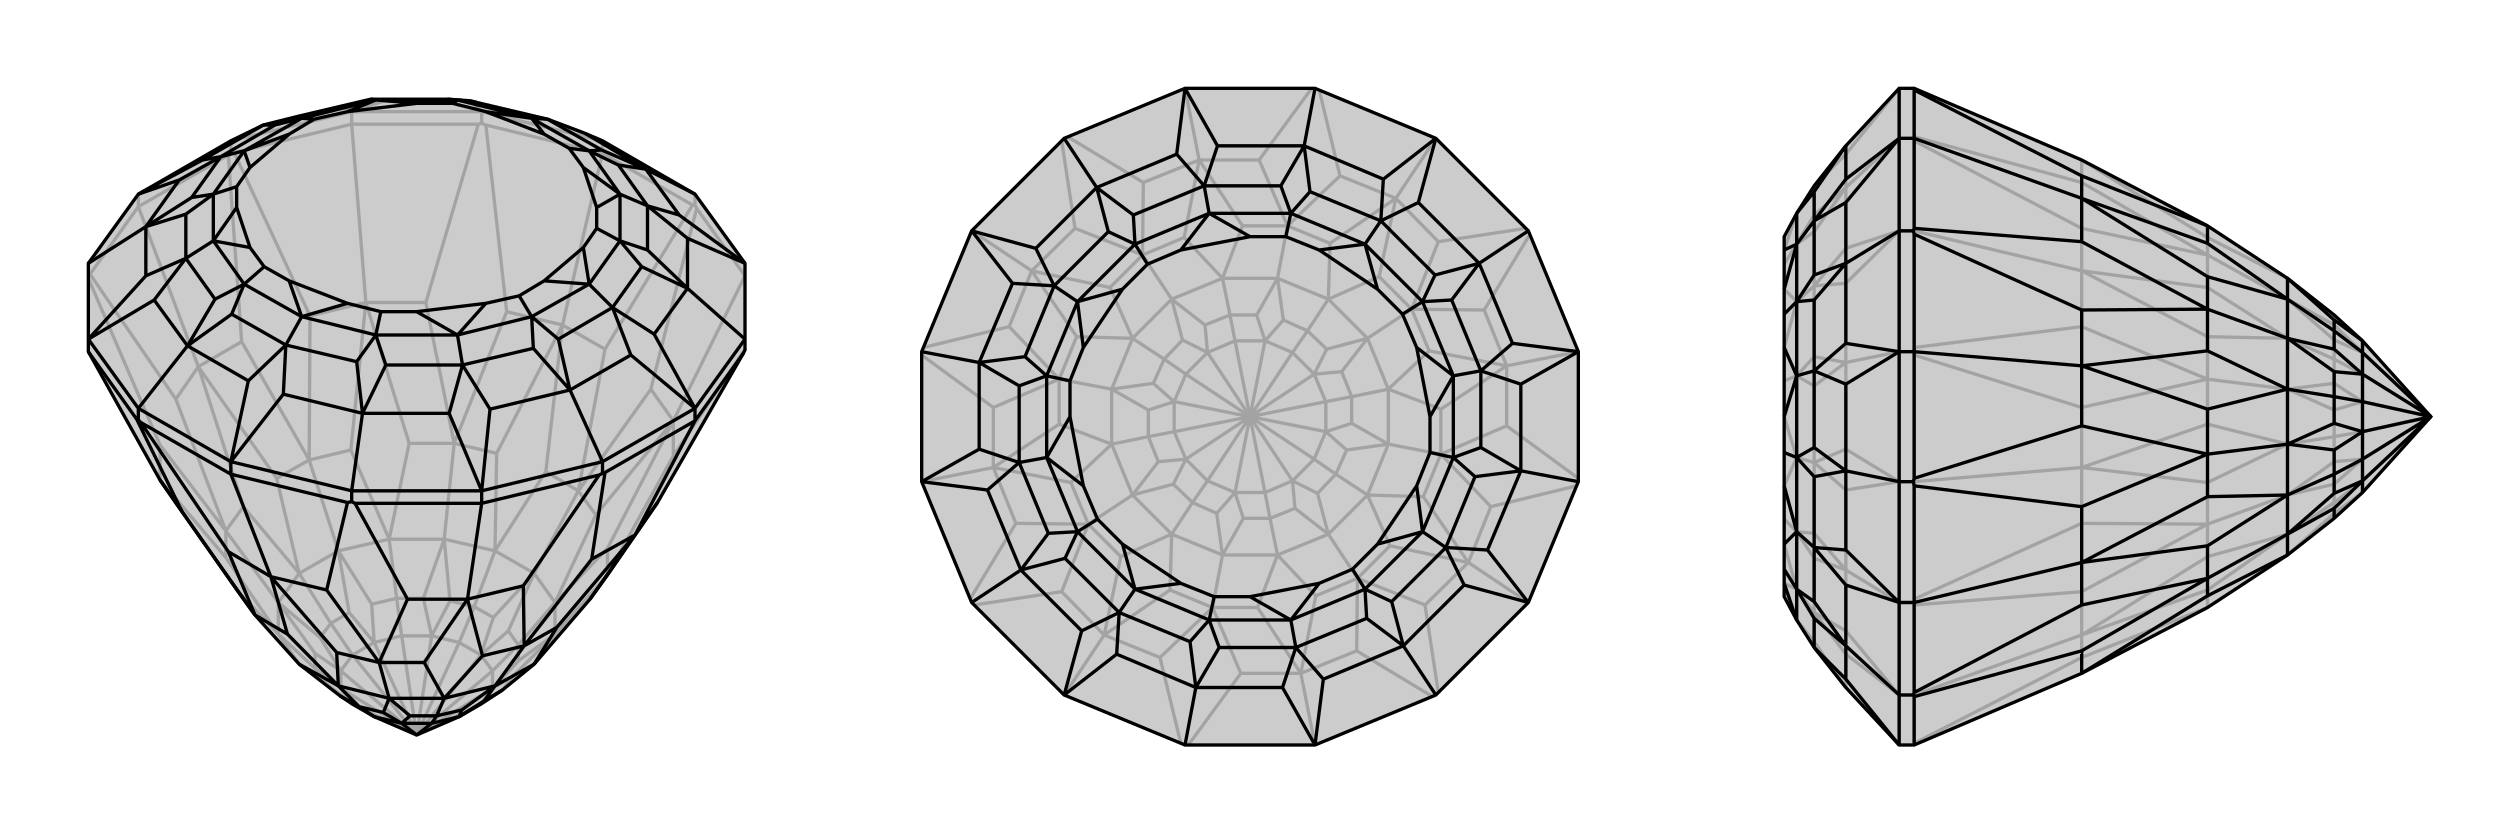 <svg xmlns="http://www.w3.org/2000/svg" viewBox="0 0 3000 1000">
    <g stroke="currentColor" stroke-width="4" fill="none" transform="translate(0 42)">
        <path fill="currentColor" stroke="none" fill-opacity=".2" d="M192,534L285,667L306,696L359,755L408,793L423,803L449,818L500,840L551,818L577,803L603,786L641,755L708,677L729,648L789,561L892,382L894,378L894,365L894,274L834,191L723,127L702,118L657,101L572,81L565,79L537,77L445,77L360,97L316,108L277,127L166,191L106,274L106,365L106,380z" />
<path stroke-opacity=".2" d="M834,204L834,191M723,142L723,127M578,106L578,92M422,107L422,92M277,140L277,127M166,206L166,191M723,142L831,204M723,142L583,108M723,142L675,348M422,107L574,107M422,107L281,141M422,107L439,321M166,206L274,144M166,206L108,287M166,206L238,398M894,289L836,208M894,289L808,463M834,204L836,208M834,204L831,204M831,204L726,377M836,208L781,425M578,106L583,108M578,106L574,107M583,108L608,332M574,107L511,321M277,140L281,141M277,140L274,144M281,141L372,337M274,144L290,368M106,288L108,287M108,287L211,437M106,292L192,492M894,377L808,505M726,377L675,348M726,377L694,547M608,332L675,348M608,332L545,490M511,321L439,321M511,321L545,490M372,337L439,321M372,337L371,510M290,368L238,398M290,368L371,510M211,437L238,398M211,437L271,595M192,492L192,534M192,492L271,595M808,505L808,463M808,505L729,648M781,425L808,463M781,425L694,547M694,547L655,524M545,490L596,502M545,490L491,490M545,490L533,605M371,510L421,498M371,510L332,532M371,510L406,619M271,595L292,566M271,595L271,627M271,595L334,681M729,648L729,616M729,648L666,719M694,547L715,576M694,547L641,646M675,348L655,524M675,348L596,502M655,524L594,619M596,502L594,619M439,321L491,490M439,321L421,498M491,490L467,605M421,498L467,605M238,398L332,532M238,398L292,566M332,532L359,646M292,566L359,646M192,534L271,627M271,627L334,719M285,667L334,719M808,463L729,616M808,463L715,576M729,616L666,681M715,576L666,681M594,619L641,646M594,619L533,605M594,619L569,686M467,605L533,605M467,605L406,619M467,605L476,676M359,646L406,619M359,646L334,681M359,646L397,706M334,719L334,681M334,719L359,755M334,719L378,760M641,755L666,719M666,681L666,719M666,681L641,646M666,681L622,732M641,646L592,699M641,646L610,715M533,605L540,679M533,605L508,676M406,619L446,683M406,619L419,693M334,681L384,723M334,681L378,742M359,755L390,777M666,719L616,769M666,719L622,751M592,699L569,686M592,699L577,744M569,686L540,679M540,679L518,721M569,686L551,729M508,676L476,676M508,676L518,721M476,676L446,683M446,683L449,729M476,676L482,721M419,693L397,706M419,693L449,729M397,706L384,723M384,723L409,763M397,706L423,744M378,742L378,760M378,742L409,763M378,760L390,777M390,777L423,803M378,760L409,784M603,786L616,769M616,769L591,784M622,751L622,732M622,751L591,784M622,732L610,715M610,715L577,744M622,732L591,763M577,744L551,729M518,721L551,729M551,729L500,840M518,721L482,721M518,721L500,840M449,729L482,721M482,721L500,840M449,729L423,744M449,729L500,840M409,763L423,744M500,840L423,744M409,763L409,784M409,763L500,840M423,803L409,784M500,840L409,784M423,803L500,840M591,784L577,803M500,840L577,803M591,784L591,763M591,784L500,840M577,744L591,763M577,744L500,840M500,840L591,763M422,92L277,127M422,92L578,92M723,127L578,92M578,92L565,79M422,92L412,85M422,92L461,79M723,127L660,102M412,85L316,108M412,85L445,77M461,79L565,79M461,79L445,77M660,102L565,79M660,102L657,101" />
<path d="M192,534L285,667L306,696L359,755L408,793L423,803L449,818L500,840L551,818L577,803L603,786L641,755L708,677L729,648L789,561L892,382L894,378L894,365L894,274L834,191L723,127L702,118L657,101L572,81L565,79L537,77L445,77L360,97L316,108L277,127L166,191L106,274L106,365L106,380z" />
<path d="M277,527L277,512M422,560L422,547M578,562L578,547M723,526L723,512M834,463L834,448M166,462L166,448M106,380L164,461M277,527L169,465M277,527L417,561M277,527L325,650M578,562L426,562M578,562L719,528M578,562L561,677M834,463L726,525M834,463L892,382M834,463L762,600M166,462L169,465M166,462L164,461M164,461L219,573M169,465L274,620M422,560L417,561M422,560L426,562M417,561L392,666M426,562L489,677M723,526L719,528M723,526L726,525M719,528L628,661M726,525L710,629M219,573L192,534M219,573L306,696M274,620L325,650M274,620L306,696M392,666L325,650M392,666L455,753M489,677L561,677M489,677L455,753M628,661L561,677M628,661L629,733M710,629L762,600M710,629L629,733M789,561L762,600M306,696L345,719M455,753L404,741M455,753L509,753M455,753L467,796M629,733L579,745M629,733L668,711M629,733L594,781M325,650L345,719M325,650L404,741M345,719L406,781M404,741L406,781M561,677L509,753M561,677L579,745M509,753L533,796M579,745L533,796M762,600L668,711M762,600L708,677M668,711L641,755M406,781L359,755M406,781L467,796M406,781L431,806M533,796L467,796M533,796L594,781M533,796L524,817M641,755L594,781M467,796L460,813M467,796L492,817M594,781L554,810M594,781L581,799M408,793L431,806M431,806L460,813M460,813L482,826M431,806L449,818M492,817L524,817M492,817L482,826M524,817L554,810M554,810L551,818M524,817L518,826M581,799L603,786M581,799L551,818M482,826L449,818M482,826L518,826M482,826L500,840M551,818L518,826M500,840L518,826M166,448L277,512M166,448L106,365M166,448L225,373M106,274L175,230M834,191L775,161M834,448L894,365M894,365L825,304M834,448L723,512M578,547L723,512M723,512L684,426M578,547L422,547M277,512L422,547M422,547L435,454M277,512L298,415M277,512L340,431M106,365L185,318M106,365L175,289M166,191L215,174M166,191L243,150M894,274L815,216M894,274L825,244M834,448L785,359M834,448L757,384M578,547L588,449M578,547L539,454M298,415L225,373M298,415L343,372M185,318L225,373M185,318L223,268M175,289L175,230M175,289L223,268M215,174L175,230M215,174L265,146M243,150L316,108M243,150L265,146M702,118L775,161M815,216L775,161M815,216L777,205M825,244L825,304M825,244L777,205M785,359L825,304M785,359L735,327M757,384L684,426M757,384L735,327M588,449L684,426M588,449L555,396M539,454L435,454M539,454L555,396M340,431L435,454M340,431L343,372M225,373L278,335M225,373L258,317M175,230L223,215M175,230L230,195M316,108L330,108M775,161L722,138M775,161L742,156M825,304L777,258M825,304L770,278M684,426L670,365M684,426L640,376M435,454L463,396M435,454L428,392M343,372L278,335M278,335L293,299M223,268L258,317M258,317L293,299M223,268L223,215M223,215L256,191M223,268L256,247M265,146L230,195M230,195L256,191M265,146L330,108M330,108L362,100M265,146L293,139M360,97L362,100M537,77L549,78M445,77L451,78M572,81L549,78M657,101L722,138M722,138L707,139M657,101L638,100M777,205L742,156M742,156L707,139M777,205L777,258M777,258L744,247M777,205L744,191M735,327L770,278M770,278L744,247M735,327L670,365M670,365L638,338M735,327L707,299M555,396L640,376M640,376L638,338M555,396L463,396M463,396L451,360M555,396L549,360M343,372L428,392M428,392L451,360M343,372L362,338M293,299L362,338M293,299L256,247M293,299L317,278M256,247L256,191M256,191L293,139M256,191L284,182M362,100L293,139M362,100L451,78M362,100L377,101M451,78L549,78M549,78L638,100M549,78L543,82M707,139L638,100M707,139L744,191M707,139L683,136M744,191L744,247M744,247L707,299M744,247L716,232M638,338L707,299M638,338L549,360M638,338L623,313M549,360L451,360M362,338L451,360M451,360L457,332M317,278L347,295M317,278L300,255M284,182L284,207M284,182L300,159M377,101L347,119M377,101L417,92M543,82L500,82M543,82L583,92M683,136L653,119M683,136L700,159M716,232L716,207M716,232L700,255M623,313L653,295M623,313L583,322M457,332L500,332M457,332L417,322M362,338L347,295M362,338L417,322M347,295L417,322M256,247L300,255M256,247L284,207M300,255L284,207M293,139L300,159M293,139L347,119M300,159L347,119M451,78L417,92M451,78L500,82M417,92L500,82M638,100L583,92M638,100L653,119M583,92L653,119M744,191L700,159M744,191L716,207M700,159L716,207M707,299L700,255M707,299L653,295M700,255L653,295M549,360L583,322M549,360L500,332M583,322L500,332" />
    </g>
    <g stroke="currentColor" stroke-width="4" fill="none" transform="translate(1000 0)">
        <path fill="currentColor" stroke="none" fill-opacity=".2" d="M277,834L166,723L106,578L106,422L166,277L277,166L422,106L578,106L723,166L834,277L894,422L894,578L834,723L723,834L578,894L422,894z" />
<path stroke-opacity=".2" d="M422,106L439,192M166,277L238,325M106,578L192,561M277,834L325,762M578,894L561,808M834,723L762,675M894,422L808,439M723,166L675,238M574,106L511,192M583,108L608,211M281,164L372,219M274,169L290,274M108,417L211,392M106,426L192,489M164,719L219,628M169,726L274,710M417,892L392,789M426,894L489,808M719,836L628,781M726,831L710,726M892,583L789,608M894,574L808,511M836,281L781,372M831,274L726,290M511,192L439,192M511,192L545,271M372,219L439,192M372,219L371,306M290,274L238,325M290,274L371,306M211,392L238,325M211,392L271,455M192,489L192,561M192,489L271,455M219,628L192,561M219,628L306,629M274,710L325,762M274,710L306,629M392,789L325,762M392,789L455,729M489,808L561,808M489,808L455,729M628,781L561,808M628,781L629,694M710,726L762,675M710,726L629,694M789,608L762,675M789,608L729,545M808,511L808,439M808,511L729,545M781,372L808,439M781,372L694,371M726,290L675,238M726,290L694,371M608,211L675,238M608,211L545,271M545,271L491,271M371,306L421,285M371,306L332,345M371,306L406,359M271,455L292,404M271,455L271,509M271,455L334,467M306,629L285,579M306,629L345,668M306,629L359,594M455,729L404,708M455,729L509,729M455,729L467,666M629,694L579,715M629,694L668,655M629,694L594,641M729,545L708,596M729,545L729,491M729,545L666,533M694,371L715,421M694,371L655,332M694,371L641,406M545,271L596,292M545,271L533,334M439,192L491,271M439,192L421,285M491,271L467,334M421,285L467,334M238,325L332,345M238,325L292,404M332,345L359,406M292,404L359,406M192,561L271,509M192,561L285,579M271,509L334,533M285,579L334,533M325,762L345,668M325,762L404,708M345,668L406,641M404,708L406,641M561,808L509,729M561,808L579,715M509,729L533,666M579,715L533,666M762,675L668,655M762,675L708,596M668,655L641,594M708,596L641,594M808,439L729,491M808,439L715,421M729,491L666,467M715,421L666,467M675,238L655,332M675,238L596,292M655,332L594,359M596,292L594,359M467,334L533,334M467,334L406,359M467,334L476,378M359,406L406,359M359,406L334,467M359,406L397,431M334,533L334,467M334,533L359,594M334,533L378,524M406,641L359,594M406,641L467,666M406,641L431,603M533,666L467,666M533,666L594,641M533,666L524,622M641,594L594,641M641,594L666,533M641,594L603,569M666,467L666,533M666,467L641,406M666,467L622,476M594,359L641,406M594,359L533,334M594,359L569,397M533,334L508,378M533,334L540,384M406,359L446,390M406,359L419,408M334,467L384,460M334,467L378,492M359,594L390,554M359,594L408,581M467,666L460,616M467,666L492,622M594,641L554,610M594,641L581,592M666,533L616,540M666,533L622,508M641,406L610,446M641,406L592,419M508,378L476,378M508,378L518,409M476,378L446,390M446,390L449,423M476,378L482,409M419,408L397,431M419,408L449,423M397,431L384,460M384,460L409,482M397,431L423,449M378,492L378,524M378,492L409,482M378,524L390,554M390,554L423,551M378,524L409,518M408,581L431,603M408,581L423,551M431,603L460,616M460,616L482,591M431,603L449,577M492,622L524,622M492,622L482,591M524,622L554,610M554,610L551,577M524,622L518,591M581,592L603,569M581,592L551,577M603,569L616,540M616,540L591,518M603,569L577,551M622,508L622,476M622,508L591,518M622,476L610,446M610,446L577,449M622,476L591,482M592,419L569,397M592,419L577,449M569,397L540,384M540,384L518,409M569,397L551,423M518,409L482,409M449,423L482,409M482,409L500,500M449,423L423,449M449,423L500,500M409,482L423,449M423,449L500,500M409,482L409,518M409,482L500,500M423,551L409,518M500,500L409,518M423,551L449,577M423,551L500,500M482,591L449,577M500,500L449,577M482,591L518,591M482,591L500,500M551,577L518,591M500,500L518,591M551,577L577,551M551,577L500,500M591,518L577,551M500,500L577,551M591,518L591,482M591,518L500,500M577,449L591,482M500,500L591,482M577,449L551,423M577,449L500,500M518,409L551,423M518,409L500,500M500,500L551,423" />
<path d="M277,834L166,723L106,578L106,422L166,277L277,166L422,106L578,106L723,166L834,277L894,422L894,578L834,723L723,834L578,894L422,894z" />
<path d="M422,894L435,825M166,723L225,684M106,422L175,435M277,166L316,225M578,106L565,175M834,277L775,316M894,578L825,565M723,834L684,775M578,894L539,825M578,894L588,815M277,834L340,785M277,834L298,757M106,578L185,588M106,578L175,539M166,277L215,340M166,277L243,298M422,106L412,185M422,106L461,175M723,166L660,215M723,166L702,243M894,422L815,412M894,422L825,461M834,723L785,660M834,723L757,702M539,825L435,825M539,825L555,777M340,785L435,825M340,785L343,735M298,757L225,684M298,757L343,735M185,588L225,684M185,588L223,555M175,539L175,435M175,539L223,555M215,340L175,435M215,340L265,343M243,298L316,225M243,298L265,343M412,185L316,225M412,185L445,223M461,175L565,175M461,175L445,223M660,215L565,175M660,215L657,265M702,243L775,316M702,243L657,265M815,412L775,316M815,412L777,445M825,461L825,565M825,461L777,445M785,660L825,565M785,660L735,657M757,702L684,775M757,702L735,657M588,815L684,775M588,815L555,777M435,825L463,777M435,825L428,770M225,684L278,670M225,684L258,640M175,435L223,463M175,435L230,428M316,225L330,278M316,225L360,258M565,175L537,223M565,175L572,230M775,316L722,330M775,316L742,360M825,565L777,537M825,565L770,572M684,775L670,722M684,775L640,742M555,777L463,777M463,777L451,744M343,735L428,770M428,770L451,744M343,735L278,670M278,670L293,638M343,735L362,707M223,555L258,640M258,640L293,638M223,555L223,463M223,463L256,451M223,555L256,549M265,343L230,428M230,428L256,451M265,343L330,278M330,278L362,293M265,343L293,362M445,223L360,258M360,258L362,293M445,223L537,223M537,223L549,256M445,223L451,256M657,265L572,230M572,230L549,256M657,265L722,330M722,330L707,362M657,265L638,293M777,445L742,360M742,360L707,362M777,445L777,537M777,537L744,549M777,445L744,451M735,657L770,572M770,572L744,549M735,657L670,722M670,722L638,707M735,657L707,638M555,777L640,742M640,742L638,707M555,777L549,744M451,744L549,744M451,744L362,707M451,744L457,716M362,707L293,638M293,638L256,549M293,638L317,623M256,451L256,549M256,451L293,362M256,451L284,457M293,362L362,293M362,293L451,256M362,293L377,317M549,256L451,256M549,256L638,293M549,256L543,284M638,293L707,362M707,362L744,451M707,362L683,377M744,549L744,451M744,549L707,638M744,549L716,543M707,638L638,707M549,744L638,707M638,707L623,683M457,716L500,716M457,716L417,700M317,623L347,653M317,623L300,583M284,457L284,500M284,457L300,417M377,317L347,347M377,317L417,300M543,284L500,284M543,284L583,300M683,377L653,347M683,377L700,417M716,543L716,500M716,543L700,583M623,683L653,653M623,683L583,700M549,744L500,716M549,744L583,700M500,716L583,700M362,707L417,700M362,707L347,653M417,700L347,653M256,549L300,583M256,549L284,500M300,583L284,500M293,362L300,417M293,362L347,347M300,417L347,347M451,256L417,300M451,256L500,284M417,300L500,284M638,293L583,300M638,293L653,347M583,300L653,347M744,451L700,417M744,451L716,500M700,417L716,500M707,638L700,583M707,638L653,653M700,583L653,653" />
    </g>
    <g stroke="currentColor" stroke-width="4" fill="none" transform="translate(2000 0)">
        <path fill="currentColor" stroke="none" fill-opacity=".2" d="M498,808L649,729L745,666L801,622L835,591L917,500L835,409L801,378L745,334L649,271L498,192L297,106L296,106L279,106L215,175L177,223L156,256L141,284L141,300L141,347L141,377L141,417L141,500L141,543L141,583L141,653L141,683L141,700L141,716L156,744L177,777L215,825L279,894L297,894z" />
<path stroke-opacity=".2" d="M296,166L279,166M297,277L279,277M296,422L279,422M297,578L279,578M296,723L279,723M297,834L279,834M297,106L297,164M297,277L297,169M297,277L297,417M297,277L498,325M297,578L297,426M297,578L297,719M297,578L498,561M297,834L297,726M297,834L297,892M297,834L498,762M296,166L297,164M296,166L297,169M297,164L498,219M297,169L498,274M296,422L297,417M296,422L297,426M297,417L498,392M297,426L498,489M296,723L297,719M296,723L297,726M297,719L498,628M297,726L498,710M296,894L297,892M297,892L498,789M498,219L498,192M498,219L649,306M498,274L498,325M498,274L649,306M498,392L498,325M498,392L649,455M498,489L498,561M498,489L649,455M498,628L498,561M498,628L649,629M498,710L498,762M498,710L649,629M498,789L498,762M498,789L649,729M649,306L649,285M649,306L649,345M649,306L745,359M649,455L649,404M649,455L649,509M649,455L745,467M649,629L649,579M649,629L649,668M649,629L745,594M649,729L649,708M498,192L649,285M649,285L745,334M498,325L649,345M498,325L649,404M649,345L745,406M649,404L745,406M498,561L649,509M498,561L649,579M649,509L745,533M649,579L745,533M498,762L649,668M498,762L649,708M649,668L745,641M649,708L745,641M745,334L745,359M745,406L745,359M745,406L745,467M745,406L801,431M745,533L745,467M745,533L745,594M745,533L801,524M745,641L745,594M745,641L745,666M745,641L801,603M745,359L801,390M745,359L801,408M745,467L801,460M745,467L801,492M745,594L801,554M745,594L801,581M745,666L801,616M801,378L801,390M801,390L835,423M801,408L801,431M801,408L835,423M801,431L801,460M801,460L835,482M801,431L835,449M801,492L801,524M801,492L835,482M801,524L801,554M801,554L835,551M801,524L835,518M801,581L801,603M801,581L835,551M801,603L801,616M801,616L835,591M801,603L835,577M835,423L835,409M835,423L835,449M835,423L917,500M835,482L835,449M835,449L917,500M835,482L835,518M835,482L917,500M835,551L835,518M917,500L835,518M835,551L835,577M835,551L917,500M835,591L835,577M917,500L835,577M279,894L279,834M279,834L279,723M279,578L279,723M279,723L215,684M279,578L279,422M279,277L279,422M279,422L215,435M279,277L279,166M279,106L279,166M279,166L215,225M279,834L215,785M279,834L215,757M279,578L215,588M279,578L215,539M279,277L215,340M279,277L215,298M279,106L215,185M215,785L215,825M215,785L177,735M215,757L215,684M215,757L177,735M215,588L215,684M215,588L177,555M215,539L215,435M215,539L177,555M215,340L215,435M215,340L177,343M215,298L215,225M215,298L177,343M215,185L215,225M215,185L177,223M215,825L177,770M215,684L177,670M215,684L177,640M215,435L177,463M215,435L177,428M215,225L177,278M215,225L177,258M177,735L177,770M177,770L156,744M177,735L177,670M177,670L156,638M177,735L156,707M177,555L177,640M177,640L156,638M177,555L177,463M177,463L156,451M177,555L156,549M177,343L177,428M177,428L156,451M177,343L177,278M177,278L156,293M177,343L156,362M177,223L177,258M177,258L156,293M156,744L156,707M156,707L156,638M156,638L156,549M156,638L141,623M156,451L156,549M156,451L156,362M156,451L141,457M156,362L156,293M156,293L156,256M156,293L141,317M156,707L141,700M156,707L141,653M156,549L141,583M156,549L141,500M156,362L141,417M156,362L141,347M156,256L141,300" />
<path d="M498,808L649,729L745,666L801,622L835,591L917,500L835,409L801,378L745,334L649,271L498,192L297,106L296,106L279,106L215,175L177,223L156,256L141,284L141,300L141,347L141,377L141,417L141,500L141,543L141,583L141,653L141,683L141,700L141,716L156,744L177,777L215,825L279,894L297,894z" />
<path d="M296,834L279,834M297,723L279,723M296,578L279,578M297,422L279,422M296,277L279,277M297,166L279,166M297,894L297,836M297,723L297,831M297,723L297,583M297,723L498,675M297,422L297,574M297,422L297,281M297,422L498,439M297,166L297,274M297,166L297,108M297,166L498,238M296,106L297,108M297,108L498,211M296,834L297,836M296,834L297,831M297,836L498,781M297,831L498,726M296,578L297,583M296,578L297,574M297,583L498,608M297,574L498,511M296,277L297,281M296,277L297,274M297,281L498,372M297,274L498,290M498,781L498,808M498,781L649,694M498,726L498,675M498,726L649,694M498,608L498,675M498,608L649,545M498,511L498,439M498,511L649,545M498,372L498,439M498,372L649,371M498,290L498,238M498,290L649,371M498,211L498,238M498,211L649,271M649,694L649,715M649,694L649,655M649,694L745,641M649,545L649,596M649,545L649,491M649,545L745,533M649,371L649,421M649,371L649,332M649,371L745,406M649,271L649,292M498,808L649,715M649,715L745,666M498,675L649,655M498,675L649,596M649,655L745,594M649,596L745,594M498,439L649,491M498,439L649,421M649,491L745,467M649,421L745,467M498,238L649,332M498,238L649,292M649,332L745,359M649,292L745,359M745,666L745,641M745,594L745,641M745,594L745,533M745,594L801,569M745,467L745,533M745,467L745,406M745,467L801,476M745,359L745,406M745,359L745,334M745,359L801,397M745,334L801,384M745,641L801,610M745,641L801,592M745,533L801,540M745,533L801,508M745,406L801,446M745,406L801,419M801,622L801,610M801,610L835,577M801,592L801,569M801,592L835,577M801,569L801,540M801,540L835,518M801,569L835,551M801,508L801,476M801,508L835,518M801,476L801,446M801,446L835,449M801,476L835,482M801,419L801,397M801,419L835,449M801,397L801,384M801,384L835,409M801,397L835,423M835,577L835,591M835,577L835,551M835,577L917,500M835,518L835,551M917,500L835,551M835,518L835,482M835,518L917,500M835,449L835,482M917,500L835,482M835,449L835,423M835,449L917,500M835,409L835,423M917,500L835,423M279,166L279,106M279,166L279,277M279,422L279,277M279,277L215,316M279,422L279,578M279,723L279,578M279,578L215,565M279,723L279,834M279,894L279,834M279,834L215,775M279,894L215,815M279,166L215,215M279,166L215,243M279,422L215,412M279,422L215,461M279,723L215,660M279,723L215,702M215,215L215,175M215,215L177,265M215,243L215,316M215,243L177,265M215,412L215,316M215,412L177,445M215,461L215,565M215,461L177,445M215,660L215,565M215,660L177,657M215,702L215,775M215,702L177,657M215,815L215,775M215,815L177,777M215,175L177,230M215,316L177,330M215,316L177,360M215,565L177,537M215,565L177,572M215,775L177,722M215,775L177,742M177,265L177,230M177,230L156,256M177,265L177,330M177,330L156,362M177,265L156,293M177,445L177,360M177,360L156,362M177,445L177,537M177,537L156,549M177,445L156,451M177,657L177,572M177,572L156,549M177,657L177,722M177,722L156,707M177,657L156,638M177,777L177,742M177,742L156,707M156,256L156,293M156,293L156,362M156,362L156,451M156,362L141,377M156,549L156,451M156,549L156,638M156,549L141,543M156,638L156,707M156,744L156,707M156,707L141,683M156,744L141,700M156,293L141,300M156,293L141,347M156,451L141,417M156,451L141,500M156,638L141,583M156,638L141,653" />
    </g>
</svg>